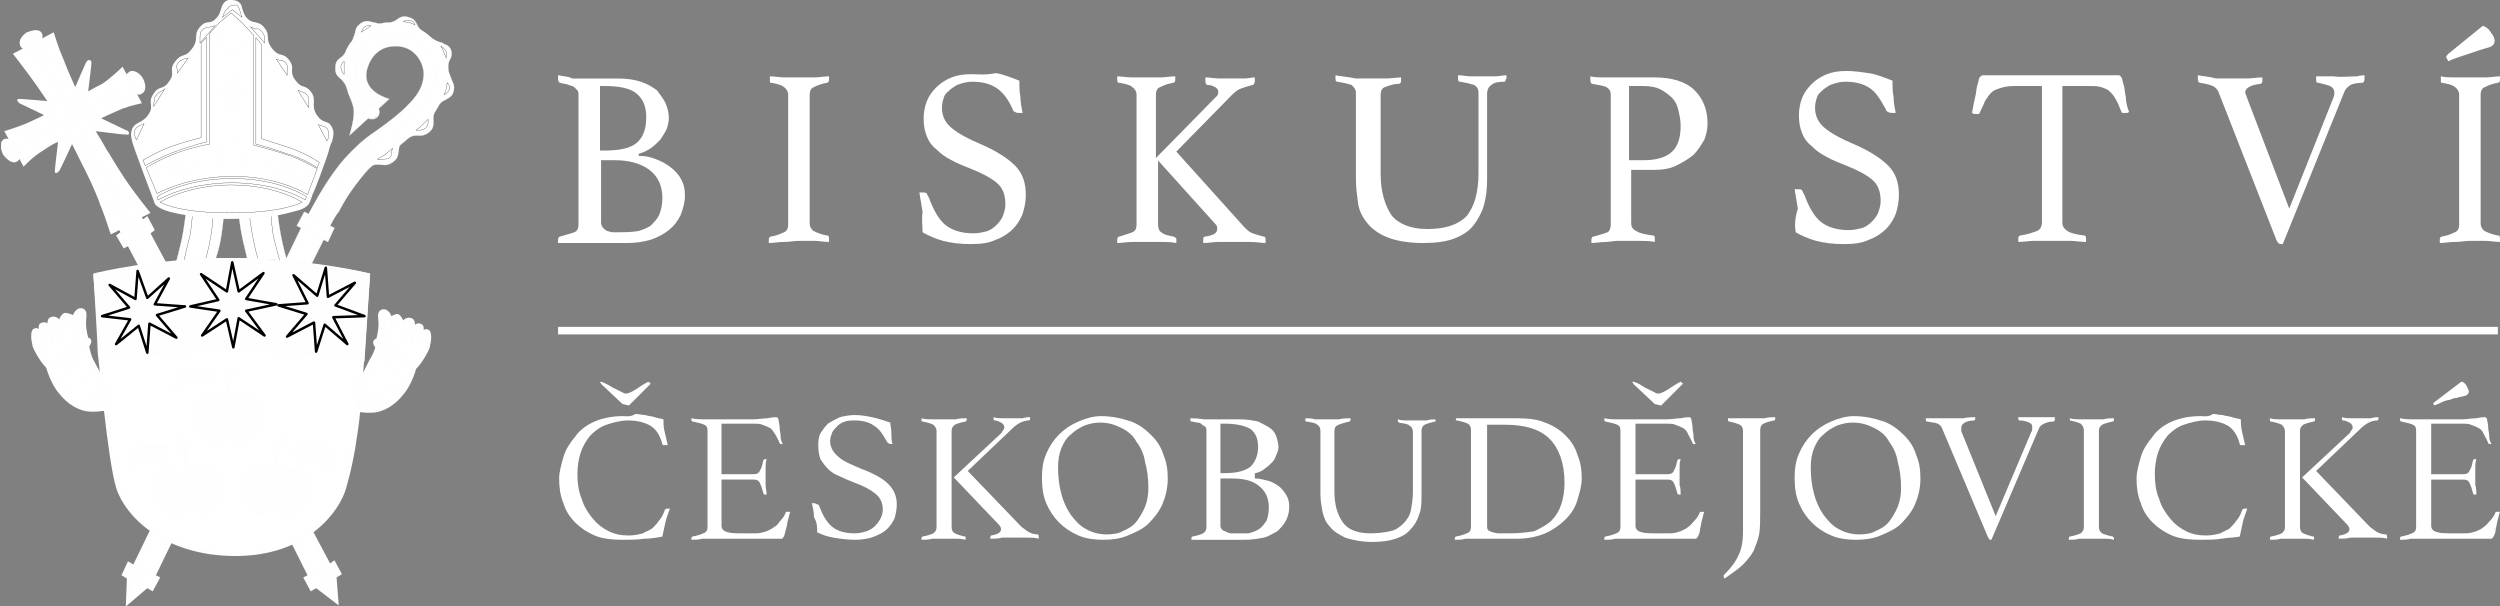 <svg id="Vrstva_1" fill="#fff" xmlns="http://www.w3.org/2000/svg" xmlns:xlink="http://www.w3.org/1999/xlink" viewBox="0 0 232.5 56.4"><rect x="0" y="0" width="232.5" height="56.4" fill="#808080" stroke="none"/><style>.st0{clip-path:url(#SVGID_2_);fill:#fff}.st1{clip-path:url(#SVGID_4_);fill:#fefeff}.st2{fill:none;stroke:#fefeff;stroke-width:2.3e-2;stroke-miterlimit:10}.st2,.st3,.st4{clip-path:url(#SVGID_4_)}.st4{fill:none;stroke:#000;stroke-width:2.3e-2;stroke-miterlimit:10}.st5,.st6{clip-path:url(#SVGID_6_)}.st6{fill:#fefeff}.st10,.st7,.st8,.st9{clip-path:url(#SVGID_8_)}.st8{stroke:#000;stroke-width:2.3e-2;stroke-miterlimit:10;fill:none}.st9{fill:#fefeff}.st10{fill:none;stroke:#fefeff;stroke-width:.186;stroke-miterlimit:10}.st11,.st12{clip-path:url(#SVGID_10_);fill:#fefeff}.st12{fill:none;stroke:#fefeff;stroke-width:2.3e-2;stroke-miterlimit:10}.st13,.st14,.st15{clip-path:url(#SVGID_12_)}.st14{stroke:#000;stroke-width:2.3e-2;stroke-miterlimit:10;fill:none}.st15{fill:#fefeff}.st16,.st17{clip-path:url(#SVGID_14_)}.st17,.st18{fill:#fefeff}.st18,.st19,.st20,.st21{clip-path:url(#SVGID_16_)}.st20,.st21{fill:none;stroke:#fefeff;stroke-width:.419;stroke-miterlimit:10}.st21{stroke:#000;stroke-width:.233;stroke-linejoin:round}</style><defs><path id="SVGID_1_" d="M51.9 2.4h180.6v51.5H51.9z"/></defs><clipPath id="SVGID_2_"><use xlink:href="#SVGID_1_" overflow="visible"/></clipPath><path class="st0" d="M57.9 38.7c-1 0-1.9.2-2.6.5-.7.3-1.4.8-1.8 1.4-.5.6-.9 1.2-1.1 1.9-.2.7-.4 1.4-.4 2 0 .8.1 1.6.4 2.3.2.7.6 1.3 1.1 1.8.5.5 1.1.9 1.8 1.2.7.3 1.6.4 2.6.4.7 0 1.4 0 2-.1.6 0 1.2-.1 1.7-.2.1-.5.2-.9.3-1.4.1-.4.3-.9.4-1.2h-.2c-.2 0-.3.1-.3.2-.1.3-.3.7-.5.9-.2.3-.4.5-.6.7-.2.2-.6.3-.9.5-.4.1-.8.2-1.3.2-.7 0-1.3-.1-1.9-.4-.6-.3-1.1-.7-1.5-1.2-.4-.5-.8-1.1-1-1.8-.3-.7-.4-1.5-.4-2.3 0-.7.1-1.4.3-2 .2-.6.5-1.1.9-1.6.4-.4.9-.8 1.5-1 .6-.2 1.3-.4 2-.4.9 0 1.6.2 2.1.5s.9.9 1.1 1.7c0 .1.1.1.1.1h.4c-.1-.4-.2-.9-.3-1.3-.1-.4-.1-.8-.1-1.1-.3-.1-.6-.1-.8-.2-.3-.1-.6-.1-.9-.2-.3 0-.6-.1-.9-.1-.5.3-.8.2-1.2.2m-2-3l1.7 1.6c.2.2.3.3.4.3.1 0 .3.1.5.1l1.9-1.9.1-.1c0-.1-.1-.1-.2-.2-.4.2-.7.4-1 .6-.3.2-.6.4-1 .5h-.2l-1.2-.6c-.3-.2-.7-.4-1-.5-.1 0-.1.1-.1.1.1 0 .1 0 .1.1m10.6 14.4h6.2c.1 0 .1-.1.2-.2.1-.2.1-.4.2-.7.1-.3.1-.6.2-.9.1-.3.1-.5.2-.7h-.4c-.1.3-.3.6-.5.8-.2.2-.3.5-.6.6-.2.2-.5.3-.7.4-.3.1-.6.2-1 .2h-1c-.8 0-1.3 0-1.6-.1-.5-.1-.6-.4-.6-.6v-4.3h3c.3 0 .5.1.6.4.1.2.2.5.3.9 0 0 0 .1.2.1h.1c0-.3-.1-.6-.1-.9v-1.6c0-.3 0-.5.1-.8h-.1c-.2 0-.2.1-.2.1-.1.3-.1.6-.3.9-.1.3-.3.4-.6.4h-3v-4.7H70c.4 0 .7 0 .9.1.3.1.5.2.7.3.2.1.3.3.5.6.1.2.3.5.4.8 0 0 0 .1.2.1h.1c-.1-.2-.2-.4-.2-.7 0-.3-.1-.6-.1-.9 0-.3-.1-.5-.1-.7-.1-.2-.1-.2-.2-.2s-.4 0-.8.1c-.4 0-.9.1-1.4.1h-4.5c-.3 0-.7 0-1.2-.1v.1c0 .2.1.2.1.2.5.1.9.2 1.1.3.2.1.3.2.3.6V49c0 .3-.1.5-.4.6-.2.1-.5.2-1 .3 0 0-.1 0-.1.2v.1c.3 0 .7 0 1-.1h1.2m9.5-.6c.4.2.9.4 1.5.5.6.1 1.3.2 2 .2s1.3-.1 1.8-.3c.5-.2.9-.4 1.2-.7.3-.3.5-.6.7-1 .1-.4.2-.8.2-1.3 0-.8-.3-1.4-.8-1.9s-1.4-1-2.5-1.4c-.9-.4-1.7-.7-2.1-1.1-.5-.4-.8-.9-.8-1.5 0-.3.1-.5.2-.8.1-.2.3-.4.5-.6.2-.2.4-.3.7-.4.3-.1.6-.1.9-.1.8 0 1.4.2 1.8.5.5.3.8.8 1.2 1.5l.1.1s.1.1.3.1h.1c-.1-.3-.1-.7-.1-1 0-.4-.1-.7-.1-1-.6-.2-1.2-.4-1.7-.5-.5-.1-1-.2-1.6-.2-.5 0-1 .1-1.4.2-.4.2-.8.4-1.1.6-.3.3-.5.6-.7.9-.2.4-.2.8-.2 1.2 0 .5.1.9.2 1.2.2.3.4.6.7.9.3.3.6.5 1.1.7.4.2.9.4 1.4.6.8.3 1.4.6 1.9 1s.7.9.7 1.5c0 .3-.1.6-.2.8-.1.2-.3.5-.5.7-.2.2-.5.4-.8.5-.3.1-.7.2-1.1.2-.9 0-1.6-.2-2.1-.6-.5-.4-.9-1.1-1.2-1.9 0-.1-.1-.2-.2-.2s-.1-.1-.3-.1h-.2c.1.4.2.8.2 1.3.3.5.3.9.3 1.4m12.7-5.1l4.2 4.4c.1.1.2.3.2.4 0 .3-.3.5-.9.6 0 0-.1 0-.1.2v.1c.4 0 .7 0 1.1-.1h2.3c.4 0 .8 0 1.1.1v-.2c0-.2-.1-.2-.1-.2-.3 0-.6-.1-.8-.2-.2-.1-.4-.3-.7-.5l-5-5.2 4.2-4c.2-.2.5-.4.7-.5.2-.1.5-.2.8-.2 0 0 .1 0 .1-.2v-.1c-.2 0-.4 0-.7.1h-1.8c-.3 0-.6 0-.9-.1v.1c0 .1 0 .2.1.2.2 0 .4.1.6.2.2.1.3.3.3.4 0 .1 0 .2-.1.3-.1.1-.1.2-.2.3l-4.4 4.1zm-.9 5.7h1c.3 0 .6 0 1 .1v-.3h-.1c-.4-.1-.7-.2-.9-.3-.2-.1-.3-.3-.3-.6v-8.9c0-.4.2-.5.3-.6.2-.1.5-.2 1-.3 0 0 .1 0 .1-.2v-.1c-.3 0-.7 0-1 .1h-2.2c-.4 0-.7 0-1-.1v.1c0 .2 0 .2.1.2.5.1.8.2 1 .3.1.1.3.3.3.6V49c0 .4-.2.5-.3.6-.2.1-.5.2-1 .3 0 0-.1 0-.1.2v.1c.3 0 .7 0 1-.1h1.1m14.6-11.4c-.7 0-1.4.2-2.1.5-.7.3-1.3.7-1.8 1.2s-.9 1.1-1.2 1.8c-.3.7-.4 1.4-.4 2.2 0 .9.1 1.7.4 2.4s.7 1.3 1.2 1.8 1.1.9 1.8 1.2c.7.3 1.5.4 2.3.4.8 0 1.6-.1 2.3-.4.7-.3 1.4-.6 1.9-1.1.5-.5 1-1.1 1.3-1.8.3-.7.5-1.5.5-2.4 0-.8-.1-1.5-.4-2.2-.2-.7-.6-1.3-1.1-1.8-.5-.5-1.1-1-1.9-1.3-.9-.3-1.8-.5-2.8-.5m.5 11c-.7 0-1.4-.2-1.9-.5-.6-.3-1-.8-1.4-1.3-.4-.6-.7-1.2-.9-2-.2-.7-.3-1.6-.3-2.4 0-.7.1-1.3.3-1.8.2-.5.5-1 .9-1.3.4-.4.8-.6 1.2-.8.5-.2 1-.3 1.5-.3.8 0 1.4.2 2 .5.6.3 1.1.7 1.4 1.3.4.5.7 1.2.8 1.9.2.7.3 1.5.3 2.4 0 .6-.1 1.2-.3 1.7-.2.5-.5 1-.8 1.4-.3.4-.8.7-1.3.9-.3.2-.9.3-1.5.3m7.8-10.8v.1c0 .2.1.2.1.2.2 0 .4.1.6.1.2 0 .3.1.4.2.1.1.2.1.3.2.1.1.1.2.1.4V49c0 .4-.2.5-.3.6-.2.1-.5.2-1 .3 0 0-.1 0-.1.2v.1h5c.6 0 1.2-.1 1.7-.2s.9-.4 1.3-.6c.3-.3.6-.6.8-1 .2-.4.3-.8.3-1.3 0-.4-.1-.8-.3-1.1-.2-.3-.4-.6-.7-.8-.3-.2-.6-.4-1-.5-.4-.1-.8-.2-1.1-.2h-.1V44h.1c.3-.1.6-.2.8-.4.3-.2.5-.4.7-.6.2-.2.3-.4.4-.7.1-.2.2-.5.2-.7 0-.3-.1-.7-.2-1-.1-.3-.3-.6-.6-.8-.3-.2-.7-.4-1.1-.6-.5-.1-1-.2-1.7-.2H112c-.7-.1-1-.1-1.3-.1m4.2 10.7h-.4c-.2 0-.3-.1-.4-.1-.1-.1-.3-.1-.4-.2-.1-.1-.2-.2-.2-.4v-4.4h1.1c1.1 0 1.9.2 2.5.7.6.5.9 1.1.9 2 0 .5-.1.9-.2 1.2-.2.3-.4.6-.7.8-.3.2-.6.3-1 .4h-1.2m-1-5.6h-.4v-4.6h.4c1.1 0 1.9.2 2.4.5.5.4.7.9.7 1.7 0 .8-.3 1.4-.7 1.8-.5.4-1.3.6-2.4.6m7.5-5.1v.1c0 .2 0 .2.1.2.5.1.8.1 1 .3.2.1.3.3.3.6V46c0 .5.1 1.1.2 1.6s.3 1 .7 1.4c.3.4.8.7 1.4 1 .6.2 1.5.4 2.5.4.9 0 1.6-.1 2.2-.3.6-.2 1.1-.5 1.4-.9.4-.4.6-.8.8-1.4.2-.5.2-1.1.2-1.8v-5.9c0-.3.1-.5.3-.6.2-.1.5-.2 1-.3V39c-.2 0-.5 0-.8.1h-1.8c-.3 0-.6 0-.9-.1v.1c0 .2.1.2.1.2.5.1.8.1 1 .3.2.1.3.3.3.6v5.5c0 .7-.1 1.3-.2 1.8s-.4.9-.7 1.2c-.3.3-.7.6-1.2.7-.5.1-1.1.2-1.8.2-1.2 0-2.1-.3-2.6-1s-.8-1.6-.8-2.9v-5.6c0-.3.1-.5.4-.6.2-.1.6-.2 1-.3 0 0 .1 0 .1-.2v-.1c-.3 0-.7 0-1.1.1h-2.2c-.3-.1-.6-.1-.9-.1m14 0v.2h.1c.5.1.8.2 1 .3.2.1.3.3.3.6v9c0 .3-.1.5-.4.6-.2.1-.5.2-1 .3 0 0-.1 0-.1.2v.1c.3 0 .7 0 1-.1h4.8c1 0 1.9-.2 2.6-.5.7-.3 1.4-.8 1.9-1.3s.9-1.1 1.1-1.8c.2-.7.4-1.3.4-2 0-.8-.1-1.5-.4-2.2-.2-.7-.6-1.3-1.1-1.8-.5-.5-1.1-.9-1.9-1.2-.7-.3-1.6-.4-2.6-.4h-5.7m5 10.7h-1c-.3 0-.5-.1-.6-.1-.2-.1-.3-.1-.4-.2-.1-.1-.1-.2-.1-.4v-9.4h1.7c1.8 0 3.2.4 4.1 1.3.9.9 1.4 2.3 1.4 4.1 0 .7-.1 1.4-.3 2-.2.6-.5 1.1-.9 1.5-.4.4-1 .7-1.6 1-.6.1-1.4.2-2.3.2m11.1.5h6.2c.1 0 .1-.1.2-.2.1-.2.2-.4.2-.7.1-.3.1-.6.2-.9.1-.3.1-.5.2-.7h-.4c-.1.3-.3.6-.5.8-.2.2-.4.5-.6.6-.2.2-.5.3-.7.4-.3.1-.6.2-1 .2h-1c-.8 0-1.3 0-1.6-.1-.5-.1-.6-.4-.6-.6v-4.3h3c.3 0 .5.1.6.4.1.2.2.5.3.9 0 0 0 .1.2.1h.1c0-.3 0-.6-.1-.9v-1.6c0-.3 0-.5.1-.8h-.1c-.2 0-.2.1-.2.1-.1.3-.1.6-.3.9-.1.3-.3.4-.6.4h-3v-4.7h2.8c.4 0 .7 0 .9.1.3.1.5.2.7.3.2.1.4.3.5.6.1.2.3.5.4.8 0 0 0 .1.2.1h.1c-.1-.2-.2-.4-.2-.7 0-.3-.1-.6-.1-.9 0-.3-.1-.5-.1-.7-.1-.2-.1-.2-.2-.2s-.4 0-.8.1c-.4 0-.9.1-1.4.1h-4.5c-.3 0-.7 0-1.2-.1v.1c0 .2.1.2.1.2.5.1.9.2 1.1.3.2.1.3.2.3.6V49c0 .3-.1.5-.4.6-.2.1-.5.2-1 .3 0 0-.1 0-.1.2v.1c.3 0 .7 0 1-.1h1.3m.4-14.4l1.7 1.6c.2.2.3.3.4.3.1 0 .3.1.5.1l1.9-1.9.1-.1c0-.1-.1-.1-.2-.2-.4.2-.7.4-1 .6-.3.2-.6.4-1 .5h-.2l-1.2-.6c-.3-.2-.6-.4-1-.5-.1 0-.1.1-.1.1.1 0 .1 0 .1.1m8.8 3.2v.1c0 .2.1.2.1.2.5.1.8.2 1 .3.2.1.3.3.3.6v9.3c0 .8-.1 1.6-.4 2.2-.3.7-.8 1.3-1.4 1.9v.1c0 .1 0 .1.1.2.7-.5 1.3-.9 1.7-1.3.4-.4.8-.9 1-1.3.2-.5.4-1 .5-1.5.1-.6.1-1.3.1-2.1V40c0-.3.1-.5.3-.6.2-.1.5-.2 1-.3 0 0 .1 0 .1-.2v-.1c-.3 0-.7 0-1 .1h-3.4m11.7-.2c-.7 0-1.4.2-2.1.5-.7.3-1.3.7-1.8 1.2s-.9 1.1-1.2 1.8c-.3.7-.4 1.4-.4 2.2 0 .9.1 1.7.4 2.4s.7 1.3 1.2 1.8 1.1.9 1.8 1.2c.7.3 1.5.4 2.3.4.8 0 1.6-.1 2.3-.4.7-.3 1.4-.6 1.9-1.1.5-.5 1-1.1 1.3-1.8.3-.7.5-1.5.5-2.4 0-.8-.1-1.5-.4-2.2-.2-.7-.6-1.3-1.1-1.8-.5-.5-1.1-1-1.9-1.3-.9-.3-1.8-.5-2.8-.5m.5 11c-.7 0-1.4-.2-1.9-.5-.6-.3-1-.8-1.4-1.3-.4-.6-.7-1.2-.9-2-.2-.7-.3-1.6-.3-2.4 0-.7.1-1.3.3-1.8.2-.5.5-1 .9-1.3.4-.4.8-.6 1.2-.8.5-.2 1-.3 1.5-.3.8 0 1.4.2 2 .5.6.3 1.1.7 1.4 1.3.4.5.7 1.2.8 1.9.2.7.3 1.5.3 2.4 0 .6-.1 1.2-.3 1.7-.2.5-.5 1-.8 1.4-.3.4-.8.7-1.3.9-.3.2-.9.3-1.5.3m6.2-10.8v.1c0 .2.1.2.1.2.5.1.8.1 1 .2.2.1.3.2.4.4l4.3 10.2c.1.1.1.2.2.2h.1l4.4-10.3c.1-.3.3-.4.5-.5.2-.1.5-.2.9-.2 0 0 .1 0 .1-.2v-.2h-3.4v.1c0 .2.1.2.1.2.4 0 .7.1.9.2.3.1.3.3.3.5 0 .1 0 .3-.1.4l-3.3 7.8-3.2-7.9v-.3c0-.6.9-.7 1.2-.7 0 0 .1 0 .1-.2v-.1c-.3 0-.7 0-1.1.1h-3.5m15.4 11.2h1.1c.3 0 .7 0 1 .1v-.1c0-.1 0-.1-.1-.2-.5-.1-.8-.2-1-.3-.1-.1-.3-.2-.3-.6v-8.9c0-.4.2-.5.3-.6.2-.1.5-.2 1-.3 0 0 .1 0 .1-.2v-.1c-.3 0-.7 0-1 .1h-2.1c-.4 0-.7 0-1-.1v.2c.5.1.8.2 1 .3.1.1.3.3.3.6v9c0 .4-.2.5-.3.6-.2.1-.5.2-1 .3 0 0-.1 0-.1.2v.1c.3 0 .6 0 1-.1h1.1m10.1-11.4c-1 0-1.9.2-2.6.5-.7.3-1.4.8-1.8 1.4-.5.6-.9 1.2-1.1 1.9-.2.7-.4 1.4-.4 2 0 .8.1 1.6.4 2.3.2.7.6 1.3 1.1 1.8.5.5 1.1.9 1.8 1.2.7.3 1.6.4 2.6.4.7 0 1.4 0 2-.1.6-.1 1.2-.1 1.7-.2.1-.5.2-.9.3-1.4.1-.4.3-.9.4-1.2h-.2c-.2 0-.3.1-.3.2-.1.3-.3.7-.5.9-.2.3-.4.5-.6.7-.2.2-.6.3-.9.5-.4.1-.8.2-1.3.2-.7 0-1.3-.1-1.9-.4-.6-.3-1.1-.7-1.5-1.2-.4-.5-.8-1.1-1-1.8-.3-.7-.4-1.5-.4-2.3 0-.7.1-1.4.3-2 .2-.6.5-1.1.9-1.6.4-.4.9-.8 1.5-1 .6-.2 1.3-.4 2-.4.9 0 1.6.2 2.1.5s.9.9 1.1 1.7c0 .1.1.1.1.1h.4c-.1-.4-.2-.9-.3-1.3-.1-.4-.1-.8-.1-1.1-.3-.1-.6-.1-.8-.2-.3-.1-.6-.1-.9-.2-.3 0-.6-.1-.9-.1-.4.3-.8.2-1.2.2m9.5 5.7l4.2 4.4c.1.1.2.3.2.4 0 .3-.3.5-.9.6 0 0-.1 0-.1.2v.1c.4 0 .7 0 1.1-.1h2.3c.4 0 .8 0 1.1.1v-.2c0-.2-.1-.2-.1-.2-.3 0-.6-.1-.8-.2-.2-.1-.4-.3-.7-.5l-5-5.2 4.2-4c.2-.2.5-.4.7-.5.2-.1.5-.2.8-.2 0 0 .1 0 .1-.2v-.1c-.2 0-.4 0-.7.1h-1.8c-.3 0-.6 0-.9-.1v.1c0 .1 0 .2.1.2.2 0 .4.1.6.2.2.1.3.3.3.4 0 .1 0 .2-.1.3-.1.1-.1.2-.2.3l-4.4 4.1zm-.9 5.7h1c.3 0 .6 0 1 .1v-.3h-.1c-.4-.1-.7-.2-.9-.3-.2-.1-.3-.3-.3-.6v-8.9c0-.4.2-.5.3-.6.2-.1.5-.2 1-.3 0 0 .1 0 .1-.2v-.1c-.3 0-.7 0-1 .1h-2.2c-.4 0-.7 0-1-.1v.1c0 .2 0 .2.1.2.5.1.8.2 1 .3.1.1.3.3.3.6V49c0 .4-.2.5-.3.6-.2.1-.5.2-1 .3 0 0-.1 0-.1.2v.1c.3 0 .7 0 1-.1h1.1m12.3 0h6.2c.1 0 .1-.1.2-.2.1-.2.2-.4.2-.7.1-.3.1-.6.2-.9.1-.3.1-.5.2-.7h-.4c-.1.3-.3.6-.5.8-.2.2-.4.5-.6.6-.2.2-.5.3-.7.4-.3.1-.6.2-1 .2h-1c-.8 0-1.3 0-1.6-.1-.5-.1-.6-.4-.6-.6v-4.3h3c.3 0 .5.1.6.4.1.2.2.5.3.9 0 0 0 .1.2.1h.1c0-.3 0-.6-.1-.9v-1.6c0-.3 0-.5.1-.8h-.1c-.2 0-.2.1-.2.1-.1.3-.1.6-.3.9-.1.3-.3.4-.6.4h-3v-4.7h2.8c.4 0 .7 0 .9.1.3.1.5.2.7.3.2.1.4.3.5.6.1.2.3.5.4.8 0 0 0 .1.2.1h.1c-.1-.2-.2-.4-.2-.7 0-.3-.1-.6-.1-.9 0-.3-.1-.5-.1-.7-.1-.2-.1-.2-.2-.2s-.4 0-.8.1c-.4 0-.9.1-1.4.1h-4.5c-.3 0-.7 0-1.2-.1v.1c0 .2.1.2.1.2.5.1.9.2 1.1.3.2.1.3.2.3.6V49c0 .3-.1.5-.4.6-.2.1-.5.2-1 .3 0 0-.1 0-.1.2v.1c.3 0 .7 0 1-.1h1.3m3.4-14.6l-2.5 1.9-.1.1c0 .1 0 .1.1.2.3-.1.5-.2.7-.3.2-.1.5-.2.7-.2.2-.1.5-.2.7-.2.2-.1.5-.1.8-.2.2-.1.3-.2.3-.4 0-.1-.1-.3-.2-.5s-.3-.4-.5-.4M51.9 7c0 .1 0 .1 0 0v.3c0 .4.2.4.2.4.3.1.6.1.8.2.2.1.4.1.5.2l.3.3c.1.1.1.3.1.4v12.1c0 .3-.1.6-.4.7-.2.1-.7.2-1.3.4-.1 0-.2.1-.2.3v.3h6.4c.8 0 1.5-.1 2.2-.3.6-.2 1.2-.5 1.7-.9s.8-.8 1.1-1.4c.2-.5.4-1.2.4-1.8 0-.6-.1-1.1-.4-1.6-.2-.4-.6-.8-1-1.1-.4-.3-.8-.5-1.3-.7-.5-.2-1-.3-1.5-.3h-.1v-.2c.4-.1.8-.3 1.1-.5.3-.2.6-.5.9-.8.2-.3.4-.6.6-1 .1-.3.2-.7.2-1 0-.5-.1-.9-.3-1.4-.2-.4-.5-.8-.8-1.2-.4-.3-.9-.6-1.5-.8-.6-.2-1.3-.3-2.2-.3h-4.2c-.3-.2-.8-.2-1.3-.3m5.6 14.6H57c-.2 0-.4-.1-.5-.1-.2-.1-.3-.2-.4-.3-.1-.1-.2-.3-.2-.5v-5.8h1.3c1.3 0 2.4.3 3.2.9.8.6 1.2 1.5 1.2 2.6 0 .6-.1 1.1-.3 1.6-.2.4-.5.7-.8 1-.3.2-.8.4-1.2.5-.7.1-1.2.1-1.8.1M56.2 14h-.4V8h.4c1.4 0 2.4.2 3 .7.6.5.9 1.2.9 2.2 0 1.1-.3 1.9-.9 2.4-.6.5-1.6.7-3 .7m18.1 8.4h1.4c.5 0 .9.1 1.4.1v-.3c0-.3-.1-.3-.2-.3-.6-.1-1-.3-1.2-.4-.2-.1-.4-.4-.4-.7v-12c0-.3.1-.6.4-.7.2-.1.6-.3 1.2-.4 0 0 .2 0 .2-.3v-.3c-.4 0-.9.1-1.4.1H73c-.5 0-1-.1-1.4-.1v.5c0 .1.1.1.1.1.6.1 1 .2 1.2.4.2.1.4.4.4.7v12.1c0 .3-.1.6-.4.7-.2.1-.6.3-1.2.4-.1 0-.2.1-.2.3v.3c.4 0 .9-.1 1.4-.1.5 0 1-.1 1.4-.1m11.5-.8c.5.3 1.2.6 1.9.8.8.2 1.6.3 2.6.3.9 0 1.7-.1 2.3-.4.6-.2 1.2-.6 1.6-1 .4-.4.7-.9.9-1.4.2-.6.3-1.2.3-1.8 0-1.1-.3-2-1-2.7-.7-.7-1.8-1.4-3.2-2-1.2-.5-2.1-1-2.7-1.5-.6-.5-.9-1.1-.9-1.9 0-.4.1-.7.2-1 .1-.3.4-.5.6-.7.3-.2.5-.4.9-.5.3-.1.7-.2 1.1-.2 1 0 1.7.2 2.3.6.6.4 1.1 1.1 1.5 2 0 .1.1.2.2.2.1.1.2.1.4.1h.3c-.1-.5-.2-1-.2-1.5-.1-.5-.1-1-.1-1.5-.8-.3-1.5-.6-2.2-.7-.9.2-1.6.1-2.3.1-.7 0-1.3.1-1.8.3-.5.2-1 .5-1.4.9-.4.4-.7.8-.9 1.3-.2.5-.3 1.1-.3 1.6 0 .7.1 1.2.3 1.7.2.5.5.9.9 1.2.4.4.8.7 1.4 1 .5.3 1.1.5 1.8.8 1 .4 1.8.8 2.4 1.3.6.5.8 1.2.8 2 0 .4-.1.7-.2 1-.1.3-.3.6-.6.9-.3.3-.6.5-.9.6-.4.1-.8.2-1.3.2-1.1 0-2-.3-2.6-.8-.6-.5-1.1-1.4-1.5-2.5-.1-.2-.2-.3-.2-.4-.1-.1-.2-.1-.4-.1h-.3l.3 1.8c-.1.7 0 1.3 0 1.9m21.7-6.9l5.5 6.1c.2.2.2.3.2.5 0 .4-.4.6-1.1.7-.1 0-.2 0-.2.3v.3c.5 0 1-.1 1.4-.1h2.9c.6 0 1.1.1 1.5.1v-.3c0-.3-.1-.3-.2-.3-.4-.1-.7-.2-1-.3-.3-.1-.5-.3-.8-.6l-6.3-7 5.2-5.3c.3-.3.6-.5.9-.6.3-.1.6-.2 1-.3.1 0 .2-.2.2-.4v-.3c-.3 0-.6.1-1 .1h-2.3c-.4 0-.9-.1-1.3-.1v.3c0 .3.1.4.2.4.3 0 .5.1.7.2.2.1.3.3.3.4 0 .1 0 .3-.1.4l-.3.3-5.4 5.5V8.8c0-.3.1-.6.4-.7.2-.1.6-.3 1.2-.4 0 0 .2 0 .2-.3v-.3c-.5 0-.9.1-1.4.1h-2.6c-.5 0-1-.1-1.4-.1v.3c0 .3.1.3.2.3.6.1 1 .2 1.2.4.2.1.4.4.4.7v12.1c0 .3-.1.6-.4.7-.2.1-.6.2-1.2.4-.1 0-.2.1-.2.3v.3c.4 0 .9-.1 1.4-.1h2.7c.4 0 .9 0 1.4.1v-.3c0-.1 0-.2-.1-.2 0 0-.1-.1-.2-.1-.5-.1-.9-.2-1.1-.4-.2-.1-.3-.4-.3-.7v-6.2zM124.2 7v.3c0 .3.1.3.2.3.6.1 1 .2 1.3.3.2.2.4.4.4.7v8.1c0 .7.1 1.5.2 2.2.1.7.4 1.3.9 1.9.4.5 1.1 1 1.9 1.3.8.3 1.9.5 3.2.5 1.1 0 2.1-.1 2.9-.4.8-.3 1.4-.7 1.8-1.2s.8-1.2 1-1.9c.2-.7.3-1.5.3-2.4v-8c0-.3.1-.6.4-.8.2-.2.6-.3 1.2-.3.1 0 .1-.1.1-.1 0-.1.1-.2.1-.2V7c-.3 0-.7.1-1.1.1h-2.2c-.4 0-.8-.1-1.2-.1v.3c0 .3.1.3.2.3.6.1 1 .2 1.3.3.3.2.4.4.4.7v7.5c0 .9-.1 1.7-.3 2.4-.2.7-.5 1.2-.8 1.6-.4.4-.9.7-1.5.9-.6.2-1.3.3-2.2.3-1.5 0-2.7-.5-3.3-1.3-.6-.9-1-2.2-1-3.8V8.8c0-.3.1-.6.4-.7.3-.1.7-.3 1.3-.3 0 0 .2 0 .2-.3v-.3c-.4 0-.9.1-1.4.1h-2.8c-1-.2-1.5-.2-1.9-.3m26.3 15.4h1.9c.6 0 1 0 1.5.1v-.3c0-.3-.1-.3-.2-.3-.7-.1-1.2-.2-1.5-.4-.4-.2-.5-.4-.5-.8v-4.9h2.1c.8 0 1.5-.1 2.1-.4.6-.3 1.1-.6 1.6-1 .4-.4.7-.9 1-1.4.2-.5.3-1 .3-1.5 0-1.3-.4-2.3-1.2-3.1-.8-.8-2.1-1.2-3.7-1.2h-4.7c-.5 0-.9 0-1.3-.1v.3c0 .3.1.4.2.4.6.1 1.1.2 1.3.3.3.2.4.4.4.7v12.1c0 .3-.1.6-.3.7-.2.1-.6.2-1.3.4-.1 0-.2.1-.2.3v.3c.4 0 .9-.1 1.4-.1.2 0 .7-.1 1.1-.1m2.3-7.5h-1.3V8h1.3c.7 0 1.2.1 1.6.3.4.2.8.5 1.1.8.3.3.5.7.6 1.2.1.4.2.9.2 1.4 0 1.2-.3 2-.9 2.5-.6.5-1.5.7-2.6.7m14.2 6.7c.5.3 1.2.6 1.9.8.8.2 1.6.3 2.6.3.9 0 1.7-.1 2.3-.4.6-.2 1.2-.6 1.6-1 .4-.4.7-.9.9-1.4.2-.6.3-1.2.3-1.8 0-1.1-.3-2-1-2.7-.7-.7-1.8-1.4-3.2-2-1.2-.5-2.1-1-2.7-1.5-.6-.5-.9-1.1-.9-1.9 0-.4.1-.7.2-1 .1-.3.4-.5.6-.7.3-.2.5-.4.9-.5.3-.1.7-.2 1.1-.2 1 0 1.7.2 2.3.6.6.4 1 1.1 1.5 2 0 .1.1.2.2.2.1.1.2.1.4.1h.3c-.1-.5-.2-1-.2-1.5-.1-.5-.1-1-.1-1.5-.8-.3-1.5-.6-2.2-.7-.7-.1-1.4-.2-2.1-.2-.7 0-1.3.1-1.8.3-.5.2-1 .5-1.4.9-.4.4-.7.8-.9 1.3-.2.5-.3 1.1-.3 1.6 0 .7.1 1.2.3 1.7.2.5.5.9.9 1.2.4.4.8.7 1.4 1 .5.3 1.1.5 1.8.8 1 .4 1.8.8 2.4 1.3.6.5.8 1.2.8 2 0 .4-.1.7-.2 1-.1.3-.3.6-.6.9-.3.3-.6.5-.9.6-.4.1-.8.2-1.3.2-1.1 0-2-.3-2.6-.8-.6-.5-1.1-1.4-1.5-2.5-.1-.2-.2-.3-.2-.4-.1-.1-.2-.1-.4-.1h-.3l.3 1.8c-.3 1-.3 1.6-.2 2.2M187.5 8h2.4v12.7c0 .4-.2.7-.5.8-.3.1-.8.3-1.5.4-.1 0-.2.1-.2.3v.3c.5 0 1-.1 1.5-.1h3.3c.5 0 1 .1 1.5.1v-.3c0-.3-.1-.3-.2-.3-.7-.1-1.2-.2-1.5-.4-.3-.2-.5-.4-.5-.8V8h2.4c.5 0 .9 0 1.2.1.3.1.6.2.8.4.2.2.4.4.6.8.2.3.3.7.5 1.1 0 .1.1.1.1.1h.4c.1 0 .1 0 .2-.1-.2-.5-.3-1-.3-1.4-.1-.4-.1-.8-.2-1.1-.1-.3-.1-.5-.2-.7-.1-.1-.1-.2-.3-.2h-12.6c-.1 0-.2.1-.3.2-.1.2-.1.4-.2.7-.1.3-.1.7-.2 1.1-.1.4-.2.9-.3 1.5.1.1.2.1.4.1h.2c.1 0 .1-.1.1-.1.2-.4.4-.8.5-1.1.2-.3.4-.6.6-.8.2-.2.5-.3.8-.4.6-.2 1-.2 1.5-.2m16.9-1v.3c0 .3.1.4.2.4.6.1 1 .2 1.2.3.2.1.4.3.5.5l5.4 13.8c.1.2.2.4.4.4h.2L218 8.6c.1-.3.3-.5.6-.7.2-.1.6-.2 1.1-.2 0 0 .2 0 .2-.4V7c-.1 0-.3 0-.7.1-.6 0-1.4.1-2.2 0h-1.6v.3c0 .3.1.3.2.3.5.1.8.2 1.1.3.2.1.4.3.4.6 0 .1 0 .3-.1.5l-4.1 10.3-4-10.5c0-.1-.1-.2-.1-.3 0-.4.5-.7 1.4-.8.1 0 .2-.1.2-.3v-.3c-.5 0-1 .1-1.5.1h-2.8c-.7-.2-1.2-.2-1.7-.3m25.3 15.4h1.4c.5 0 .9.1 1.4.1v-.3c0-.3-.1-.3-.2-.3-.6-.1-1-.3-1.2-.4-.2-.1-.4-.4-.4-.7v-12c0-.3.1-.6.4-.7.2-.1.6-.3 1.2-.4 0 0 .2 0 .2-.3v-.3c-.4 0-.9.1-1.4.1h-2.7c-.5 0-1 0-1.4-.1v.5c0 .1.1.1.1.1.6.1 1 .2 1.2.4.2.1.4.4.4.7v12.1c0 .3-.1.6-.4.7-.2.1-.6.3-1.2.4-.1 0-.2.1-.2.3v.3c.4 0 .9-.1 1.4-.1.5 0 1-.1 1.4-.1m1.2-20L227.7 5c-.1.1-.2.2-.2.3 0 .1.1.2.2.4.4-.2.7-.3 1-.4l.9-.3.9-.3c.3-.1.6-.2 1-.3.3-.1.5-.3.5-.6 0-.2-.1-.5-.3-.7-.2-.4-.5-.6-.8-.7m-179 28h180.4v.7H51.9z"/><defs><path id="SVGID_3_" d="M0 0h42.3v56.4H0z"/></defs><clipPath id="SVGID_4_"><use xlink:href="#SVGID_3_" overflow="visible"/></clipPath><path class="st1" d="M17.3 19.7s-.2 1.7-.4 2.6c-.2.9-.5 2-.5 2l3.6-.1s.4-1 .6-2.4c.2-1.4.2-1.8.2-1.8l-3.5-.3z"/><path class="st2" d="M17.3 19.7s-.2 1.7-.4 2.6c-.2.9-.5 2-.5 2l3.6-.1s.4-1 .6-2.4c.2-1.4.2-1.8.2-1.8l-3.5-.3z"/><path class="st1" d="M22.2 20s.2 1.6.4 2.4c.2.8.4 1.7.4 1.7l3.7.2s-.4-1.4-.6-2.5c-.2-1.1-.3-2.1-.3-2.1l-3.6.3z"/><path class="st2" d="M22.2 20s.2 1.6.4 2.4c.2.8.4 1.7.4 1.7l3.7.2s-.4-1.4-.6-2.5c-.2-1.1-.3-2.1-.3-2.1l-3.6.3z"/><path class="st3" d="M17.7 19.9s-.1 1.2-.3 2.2c-.3 1.4-.5 2.1-.5 2.1h.1s.3-.8.6-2.4c.2-1.7.2-1.9.1-1.9z"/><path class="st3" d="M17.9 19.9s-.1 1.6-.3 2.3c-.2.7-.5 2.1-.5 2.1l2-.1s.3-1 .5-2.2c.2-1.1.2-1.9.2-1.9l-1.9-.2z"/><path class="st4" d="M17.9 19.9s-.1 1.6-.3 2.3c-.2.7-.5 2.1-.5 2.1l2-.1s.3-1 .5-2.2c.2-1.1.2-1.9.2-1.9l-1.9-.2z"/><path class="st3" d="M20.1 20.1s-.1 1-.3 2.2c-.2 1.1-.4 1.8-.4 1.8h.3s.2-.8.5-2.1.3-1.9.3-1.9h-.4zm5.4-.2s.1 1.2.2 2.1c.3 1.5.6 2.2.6 2.2h-.1s-.3-.8-.6-2.4c-.3-1.6-.2-1.9-.1-1.9zm-.3 0s.1 1.7.3 2.4c.2.8.5 1.9.5 1.9l-2-.1s-.3-1-.5-2.1-.3-1.9-.3-1.9l2-.2z"/><path class="st4" d="M25.2 19.9s.1 1.7.3 2.4c.2.8.5 1.9.5 1.9l-2-.1s-.3-1-.5-2.1-.3-1.9-.3-1.9l2-.2z"/><defs><path id="SVGID_5_" d="M.1 0h42.2v56.4H.1z"/></defs><clipPath id="SVGID_6_"><use xlink:href="#SVGID_5_" overflow="visible"/></clipPath><path class="st5" d="M23 20.1s.1 1 .3 2.2c.2 1.1.4 1.8.4 1.8h-.3s-.2-.8-.5-2.1-.3-1.9-.3-1.9h.4z"/><path class="st6" d="M21.5 0c.9 0 1 .6 1 .7.1.3.2.8.6 1.1.4.4 1 .1 1.5.8.6.7 0 1 .7 1.9.7.9 1 .3 1.6 1.1.6.8-.1 1 .6 1.9.6.8.8.3 1.4 1 .6.8 0 1.2.5 2.1.7 1.1 1.1.4 1.5 1.3.2.4.1.7 0 1.2-.2.4-.3.8-.4 1.2-.2.6-1.2 3.4-1.4 3.7-.1.3-.3.9-.4 1-.1.1-.3.4-1.1.6-.8.2-2 .6-4.1.7-2.2.1-3.9.1-5.7-.2-1.8-.3-2.5-.5-3-.8-.5-.3-.4-.4-.6-.9-.2-.5-1.5-4-1.6-4.3-.1-.3-.5-1.3-.4-1.8.1-.5.3-.7.7-.9s.7-.4 1-.9c.4-.7-.2-1 .4-1.8.5-.8.9-.3 1.4-1.1.7-.9-.1-1 .6-1.9.6-.8.9-.3 1.5-1.1.8-1 .1-1.3.8-2.1.6-.7.9-.2 1.4-.7.6-.5.5-1.2.8-1.5.3-.4.7-.3.7-.3"/><defs><path id="SVGID_7_" d="M0 0h42.3v56.4H0z"/></defs><clipPath id="SVGID_8_"><use xlink:href="#SVGID_7_" overflow="visible"/></clipPath><path class="st7" d="M20.7 1.6l.9-.7.9.7s-.2-.7-.3-.9c-.1-.2-.2-.3-.5-.2-.3 0-.4.1-.5.3-.3.1-.5.8-.5.8"/><path class="st8" d="M20.7 1.6l.9-.7.9.7s-.2-.7-.3-.9c-.1-.2-.2-.3-.5-.2-.3 0-.4.1-.5.3-.3.1-.5.8-.5.8z"/><path class="st7" d="M23.3 2.5L24.6 4v-.5c0-.2-.1-.4-.3-.6-.2-.3-.4-.2-.6-.2-.3-.2-.4-.2-.4-.2"/><path class="st8" d="M23.3 2.5L24.6 4v-.5c0-.2-.1-.4-.3-.6-.2-.3-.4-.2-.6-.2-.3-.2-.4-.2-.4-.2z"/><path class="st7" d="M26.6 5.9c-.1-.2-.4-.3-.6-.3-.2-.1-.3-.1-.3-.1l1 1.5v-.3c0-.4.1-.6-.1-.8"/><path class="st8" d="M26.6 5.9c-.1-.2-.4-.3-.6-.3-.2-.1-.3-.1-.3-.1l1 1.5v-.3c0-.4.1-.6-.1-.8z"/><path class="st7" d="M28.6 8.9c-.1-.2-.4-.3-.6-.4-.2-.1-.3-.1-.3-.1l1 1.6v-.4c0-.3.1-.5-.1-.7"/><path class="st8" d="M28.6 8.9c-.1-.2-.4-.3-.6-.4-.2-.1-.3-.1-.3-.1l1 1.6v-.4c0-.3.1-.5-.1-.7z"/><path class="st7" d="M30.5 12.1c-.2-.4-.4-.3-.6-.4-.2-.1-.3-.1-.3-.1l.8 1.5c.1-.1.3-.6.1-1"/><path class="st8" d="M30.5 12.1c-.2-.4-.4-.3-.6-.4-.2-.1-.3-.1-.3-.1l.8 1.5c.1-.1.3-.6.1-1z"/><path class="st7" d="M12.6 12c.2-.3.4-.3.6-.4l.2-.1-.7 1.5s-.4-.6-.1-1"/><path class="st8" d="M12.6 12c.2-.3.4-.3.6-.4l.2-.1-.7 1.5s-.4-.6-.1-1z"/><path class="st7" d="M14.5 8.9c.1-.2.3-.3.5-.4.2-.1.3-.2.3-.2l-1 1.6v-.3c.1-.3 0-.5.2-.7"/><path class="st8" d="M14.5 8.9c.1-.2.3-.3.5-.4.2-.1.3-.2.3-.2l-1 1.6v-.3c.1-.3 0-.5.2-.7z"/><path class="st7" d="M16.6 5.8c.2-.2.3-.2.5-.3.2-.1.4-.1.4-.1l-1 1.4v-.3c-.1-.2-.1-.5.1-.7"/><path class="st8" d="M16.6 5.8c.2-.2.3-.2.5-.3.2-.1.4-.1.4-.1l-1 1.4v-.3c-.1-.2-.1-.5.1-.7z"/><path class="st7" d="M18.8 2.8c.3-.3.5-.2.8-.3.2-.1.4-.1.4-.1L18.6 4v-.4c0-.3 0-.6.2-.8"/><path class="st8" d="M18.8 2.8c.3-.3.5-.2.8-.3.2-.1.4-.1.4-.1L18.6 4v-.4c0-.3 0-.6.2-.8z"/><path class="st7" d="M21.5 1.2l1.1 1 1 1.1v10.2s2 .5 3.4 1c1.6.6 2.5 1.2 2.5 1.2l-.9 2.4s-2.6-1.7-6.9-1.7c-4.3 0-7.1 1.6-7.1 1.6l-1-2.4s.7-.5 2.4-1.2 3.5-1 3.5-1V3.1l.9-1 1.1-.9z"/><path class="st8" d="M21.5 1.2l1.1 1 1 1.1v10.2s2 .5 3.4 1c1.6.6 2.5 1.2 2.5 1.2l-.9 2.4s-2.6-1.7-6.9-1.7c-4.3 0-7.1 1.6-7.1 1.6l-1-2.4s.7-.5 2.4-1.2 3.5-1 3.5-1V3.1l.9-1 1.1-.9z"/><path class="st7" d="M19.2 3.5l-.5.5v8.8s-1.6.4-2.7.8c-1.4.5-2.7 1.3-2.7 1.3l.2.5s1.2-.7 2.8-1.3c1.6-.6 2.9-.9 2.9-.9V3.5z"/><path class="st8" d="M19.2 3.5l-.5.5v8.8s-1.6.4-2.7.8c-1.4.5-2.7 1.3-2.7 1.3l.2.5s1.2-.7 2.8-1.3c1.6-.6 2.9-.9 2.9-.9V3.5z"/><path class="st7" d="M23.8 3.5l.5.6v8.8s1.6.5 2.8.9c1.4.5 2.6 1.3 2.6 1.3l-.2.5s-1.1-.8-2.8-1.3c-1.7-.6-2.9-.9-2.9-.9V3.5z"/><path class="st8" d="M23.8 3.5l.5.6v8.8s1.6.5 2.8.9c1.4.5 2.6 1.3 2.6 1.3l-.2.5s-1.1-.8-2.8-1.3c-1.7-.6-2.9-.9-2.9-.9V3.5z"/><path class="st7" d="M24.6 4.4v8.3s1.8.5 2.8.9c1 .4 2.4 1.2 2.4 1.2l.6-1.5s-1.5-2.8-2.7-4.6c-1.2-1.9-3.1-4.3-3.1-4.3m-6.1-.1v8.4s-1.5.4-2.8.9c-1.3.5-2.4 1.2-2.4 1.2l-.5-1.5s1.5-2.8 2.9-4.9c1.4-2.2 2.8-4.1 2.8-4.1m-3.9 14s2.5-1.7 7-1.7 6.9 1.7 6.9 1.7l-.1.3S25.9 17 21.6 17s-6.9 1.6-6.9 1.6l-.1-.3z"/><path class="st8" d="M14.6 18.3s2.5-1.7 7-1.7 6.9 1.7 6.9 1.7l-.1.3S25.9 17 21.6 17s-6.9 1.6-6.9 1.6l-.1-.3z"/><path class="st7" d="M14.9 18.8s2.5-1.6 6.6-1.6c4.2 0 6.6 1.6 6.6 1.6s-1.7 1-6.7 1-6.5-1-6.5-1"/><path class="st8" d="M14.9 18.8s2.5-1.6 6.6-1.6c4.2 0 6.6 1.6 6.6 1.6s-1.7 1-6.7 1-6.5-1-6.5-1z"/><path class="st7" d="M21.6 4.7c-.6 0-1.1-.5-1.1-1.1 0-.6.5-1.1 1.1-1.1.6 0 1.1.5 1.1 1.1 0 .7-.5 1.1-1.1 1.1"/><path class="st9" d="M21.6 2.6c.6 0 1 .4 1 1s-.4 1-1 1-1-.4-1-1c0-.5.4-1 1-1m0-.1c-.7 0-1.2.5-1.2 1.2s.5 1.2 1.2 1.2 1.2-.5 1.2-1.2-.6-1.2-1.2-1.2"/><path class="st7" d="M21.6 15.8c-.7 0-1.3-.6-1.3-1.3 0-.7.6-1.3 1.3-1.3.7 0 1.3.6 1.3 1.3-.1.7-.6 1.3-1.3 1.3"/><path class="st9" d="M21.6 13.3c.6 0 1.2.5 1.2 1.2 0 .6-.5 1.2-1.2 1.2-.6 0-1.2-.5-1.2-1.2 0-.6.5-1.2 1.2-1.2m0-.2c-.7 0-1.4.6-1.4 1.4 0 .7.6 1.4 1.4 1.4.7 0 1.4-.6 1.4-1.4-.1-.8-.7-1.4-1.4-1.4"/><path class="st7" d="M21.6 8.1c-.3 0-.5-.4-.5-.9s.2-.9.5-.9.5.4.5.9-.3.9-.5.9"/><path class="st9" d="M21.6 6.4c.2 0 .4.3.4.8s-.2.8-.4.8-.4-.3-.4-.8c-.1-.5.2-.8.4-.8m0-.2c-.3 0-.6.4-.6 1 0 .5.3 1 .6 1s.6-.4.6-1c0-.5-.3-1-.6-1"/><path class="st7" d="M21.6 10.6c-.3 0-.5-.4-.5-.9s.2-.9.5-.9.5.4.5.9-.3.9-.5.9"/><path class="st9" d="M21.6 8.9c.2 0 .4.3.4.8s-.2.8-.4.8-.4-.3-.4-.8c-.1-.5.2-.8.4-.8m0-.2c-.3 0-.6.4-.6 1 0 .5.3 1 .6 1s.6-.4.6-1c0-.5-.3-1-.6-1"/><path class="st7" d="M20.9 9c-.3 0-.5-.2-.5-.5s.2-.5.5-.5.5.2.5.5c0 .2-.2.5-.5.5"/><path class="st9" d="M20.9 8c.2 0 .4.2.4.4s-.2.4-.4.4-.4-.2-.4-.4.2-.4.4-.4m0-.2c-.3 0-.6.3-.6.6s.3.6.6.6.6-.3.6-.6-.3-.6-.6-.6"/><path class="st7" d="M22.2 9c-.3 0-.5-.2-.5-.5s.2-.5.5-.5.5.2.5.5c0 .2-.2.5-.5.5"/><path class="st9" d="M22.2 8c.2 0 .4.2.4.4s-.2.4-.4.4-.4-.2-.4-.4.2-.4.4-.4m0-.2c-.3 0-.6.3-.6.6s.3.6.6.6.6-.3.6-.6-.2-.6-.6-.6"/><path class="st7" d="M26.9 15.7c-.3 0-.5-.2-.5-.5s.2-.5.5-.5.5.2.5.5c0 .2-.2.5-.5.5"/><path class="st9" d="M26.9 14.7c.2 0 .4.2.4.4s-.2.4-.4.4-.4-.2-.4-.4.2-.4.4-.4m0-.2c-.3 0-.6.3-.6.6s.3.6.6.6.6-.3.6-.6-.3-.6-.6-.6"/><path class="st7" d="M26.6 16.9c-.3 0-.5-.2-.5-.5s.2-.5.5-.5.5.2.5.5-.2.5-.5.5"/><path class="st9" d="M26.6 16c.2 0 .4.2.4.4s-.2.4-.4.4-.4-.2-.4-.4c-.1-.3.1-.4.4-.4m0-.2c-.3 0-.6.3-.6.6s.3.6.6.6.6-.3.6-.6-.3-.6-.6-.6"/><path class="st7" d="M16.2 15.7c-.3 0-.5-.2-.5-.5s.2-.5.5-.5.5.2.5.5c0 .2-.2.5-.5.5"/><path class="st9" d="M16.2 14.7c.2 0 .4.2.4.4s-.2.4-.4.4-.4-.2-.4-.4.2-.4.4-.4m0-.2c-.3 0-.6.3-.6.6s.3.6.6.6.6-.3.6-.6-.3-.6-.6-.6"/><path class="st7" d="M16.6 16.9c-.3 0-.5-.2-.5-.5s.2-.5.5-.5.5.2.5.5-.3.5-.5.5"/><path class="st9" d="M16.6 16c.2 0 .4.2.4.4s-.2.4-.4.4-.4-.2-.4-.4c-.1-.2.1-.4.4-.4m0-.2c-.3 0-.6.3-.6.6s.3.6.6.6.6-.3.6-.6-.3-.6-.6-.6"/><path class="st7" d="M25.8 16c-.1 0-.3 0-.4-.1l-.6-.3c-.1-.1-.2-.3-.1-.4.1-.2.3-.3.6-.3.1 0 .3 0 .4.1.5.1.8.5.7.8-.1.1-.3.2-.6.2"/><path class="st9" d="M25.3 15c.1 0 .2 0 .4.1.4.1.7.4.6.6 0 .1-.3.2-.5.2-.1 0-.2 0-.4-.1s-.4-.2-.5-.3c-.1-.1-.2-.2-.1-.3 0-.2.2-.2.5-.2m0-.2c-.3 0-.6.1-.7.4-.1.3.2.7.8.9.1 0 .3.1.4.1.3 0 .6-.1.7-.4.1-.3-.2-.7-.8-.9-.1-.1-.3-.1-.4-.1"/><path class="st7" d="M28.2 16.7c-.1 0-.3 0-.4-.1l-.6-.3c-.1-.1-.2-.3-.1-.4.1-.2.3-.3.6-.3.1 0 .3 0 .4.1.5.1.8.5.7.8 0 0-.3.2-.6.2"/><path class="st9" d="M27.7 15.6c.1 0 .2 0 .4.1.4.1.7.4.6.6 0 .1-.3.2-.5.2-.1 0-.2 0-.4-.1s-.4-.2-.5-.3c-.1-.1-.2-.2-.1-.3 0-.1.2-.2.5-.2m0-.2c-.3 0-.6.1-.7.4-.1.3.2.7.8.9.1 0 .3.1.4.1.3 0 .6-.1.7-.4.1-.3-.2-.7-.8-.9-.1 0-.3-.1-.4-.1"/><path class="st7" d="M14.9 16.6c-.3 0-.6-.1-.6-.3 0-.1 0-.3.1-.4.1-.1.3-.3.6-.3h.3c.3 0 .6.1.6.3 0 .1 0 .3-.1.4-.1.1-.3.3-.6.3h-.3"/><path class="st9" d="M15.4 15.6c.3 0 .5.1.5.3 0 .1-.1.3-.1.3-.1.1-.3.2-.5.3H15c-.3 0-.5-.1-.6-.3 0-.2.2-.5.7-.6h.3m0-.2H15c-.5.1-.9.5-.8.8.1.2.4.4.7.4h.4c.5-.1.9-.5.8-.8-.1-.2-.3-.4-.7-.4"/><path class="st7" d="M17.4 16c-.3 0-.6-.1-.6-.3-.1-.3.3-.6.7-.7h.3c.3 0 .6.1.6.3.1.3-.3.6-.7.7-.1-.1-.2 0-.3 0"/><path class="st9" d="M17.8 14.9c.3 0 .5.1.5.3 0 .1-.1.3-.1.3-.1.1-.3.2-.5.3h-.3c-.3 0-.5-.1-.6-.3 0-.2.2-.5.7-.6.1.1.2 0 .3 0m0-.1h-.4c-.5.1-.9.5-.8.8.1.2.4.4.7.4h.4c.5-.1.9-.5.8-.8 0-.3-.3-.4-.7-.4"/><path class="st9" d="M15.9 15.7l.7-.2.2.4h-.4l-.4.2z"/><path class="st10" d="M15.9 15.7l.7-.2.2.4h-.4l-.4.2z"/><path class="st9" d="M21.4 8l.4.1-.1.4.1.3h-.4v-.3z"/><path class="st10" d="M21.4 8l.4.1-.1.4.1.3h-.4v-.3z"/><path class="st9" d="M26.4 15.5l.4.2h.4l-.2.2.1.2-.4-.2h-.4z"/><path class="st10" d="M26.4 15.5l.4.2h.4l-.2.2.1.2-.4-.2h-.4z"/><defs><path id="SVGID_9_" d="M.1 0h42.2v56.4H.1z"/></defs><clipPath id="SVGID_10_"><use xlink:href="#SVGID_9_" overflow="visible"/></clipPath><path class="st11" d="M32.5 12.6s.5-1.6.4-2.4c-.1-.7-.4-1.2-.5-1.5-.1-.3-.2-.8-.4-1-.3-.5-.7-.5-.8-1.1 0-.1-.1-.8.3-1.1s.4-.3.6-.6c.1-.3.3-.6.4-.8.1-.1.3-.3.4-.7.2-.4.1-.8.5-1.1.3-.3.7-.4 1-.3s.5.1.8.2c.3 0 .5-.1.8-.1.2 0 .5 0 .8-.2s.6-.5 1.2-.3c.7.2.7.6.9.9.1.2.4.4.7.6.3.2.4.4.8.6.5.3.7.2.9.4.4.1.7.4.7.9 0 .6-.4.5-.3 1.5 0 .2.2.6.3.9.1.3.3.5.2 1-.1.6-.5.7-.8.9-.3.1-.5.3-.7.7-.2.4-.4.5-.4 1s.1.9-.4 1.3-.9.3-1.2.3c-.3 0-.6.1-1 .5-.5.4-.6.4-.6.8-.1.4 0 .8-.6 1.2-.6.4-.9.2-1.3.2s-.5 0-.9.4-1.1 1.3-1.6 2-1 1.6-1.2 2c-.3.3-.8 1.3-.8 1.3l.4.2-.6 1.3-.4-.2-1.1 2.2-2.5-.2 1.5-3.1-.4-.2.7-1.3.4.2s.8-1.5 1.3-2.3c.5-.8 1.2-1.9 2.1-2.9.9-1 1.8-1.8 2.7-2.4.9-.6 2.6-1.9 3.2-2.6.7-.7 1.3-1.5 1.4-2.6.1-1.1-.7-2.7-2.4-2.8-1.7-.1-2.6 1-2.9 2.3-.4 2 2.1 2.6 2.1 2.6l-3.7 3.4z"/><path class="st12" d="M32.5 12.6s.5-1.6.4-2.4c-.1-.7-.4-1.2-.5-1.5-.1-.3-.2-.8-.4-1-.3-.5-.7-.5-.8-1.1 0-.1-.1-.8.3-1.1s.4-.3.6-.6c.1-.3.3-.6.4-.8.1-.1.3-.3.4-.7.2-.4.1-.8.5-1.1.3-.3.7-.4 1-.3s.5.1.8.2c.3 0 .5-.1.8-.1.2 0 .5 0 .8-.2s.6-.5 1.2-.3c.7.2.7.6.9.9.1.2.4.4.7.6.3.2.4.4.8.6.5.3.7.2.9.4.4.1.7.4.7.9 0 .6-.4.5-.3 1.5 0 .2.2.6.3.9.1.3.3.5.2 1-.1.6-.5.7-.8.9-.3.1-.5.3-.7.7-.2.4-.4.5-.4 1s.1.9-.4 1.3-.9.3-1.2.3c-.3 0-.6.1-1 .5-.5.4-.6.4-.6.8-.1.4 0 .8-.6 1.2-.6.4-.9.2-1.3.2s-.5 0-.9.4-1.1 1.3-1.6 2-1 1.6-1.2 2c-.3.3-.8 1.3-.8 1.3l.4.2-.6 1.3-.4-.2-1.1 2.2-2.5-.2 1.5-3.1-.4-.2.7-1.3.4.2s.8-1.5 1.3-2.3c.5-.8 1.2-1.9 2.1-2.9.9-1 1.8-1.8 2.7-2.4.9-.6 2.6-1.9 3.2-2.6.7-.7 1.3-1.5 1.4-2.6.1-1.1-.7-2.7-2.4-2.8-1.7-.1-2.6 1-2.9 2.3-.4 2 2.1 2.6 2.1 2.6l-3.7 3.4z"/><defs><path id="SVGID_11_" d="M0 0h42.3v56.4H0z"/></defs><clipPath id="SVGID_12_"><use xlink:href="#SVGID_11_" overflow="visible"/></clipPath><path class="st13" d="M32 6.9V5.7s-.3.2-.3.6c.1.5.3.6.3.6"/><path class="st14" d="M32 6.9V5.7s-.3.2-.3.6c.1.5.3.6.3.6z"/><path class="st13" d="M33.6 3l.9-.6s-.3-.1-.6.1c-.2.2-.3.5-.3.5"/><path class="st14" d="M33.6 3l.9-.6s-.3-.1-.6.1c-.2.2-.3.5-.3.5z"/><path class="st13" d="M37.5 2s.4.1.6.1c.2.1.5.2.5.2s-.1-.3-.4-.4c-.4-.1-.7.1-.7.1"/><path class="st14" d="M37.5 2s.4.1.6.1c.2.1.5.2.5.2s-.1-.3-.4-.4c-.4-.1-.7.1-.7.1z"/><path class="st13" d="M41 4.3s.2.3.3.6c.1.2.2.5.2.5s.1-.4 0-.6c-.2-.4-.5-.5-.5-.5"/><path class="st14" d="M41 4.3s.2.3.3.6c.1.2.2.5.2.5s.1-.4 0-.6c-.2-.4-.5-.5-.5-.5z"/><path class="st13" d="M41.6 7.7s-.1.4-.1.6c-.1.3-.2.5-.2.5s.4-.2.5-.5c.1-.3-.2-.6-.2-.6"/><path class="st14" d="M41.6 7.7s-.1.4-.1.6c-.1.3-.2.5-.2.5s.4-.2.5-.5c.1-.3-.2-.6-.2-.6z"/><path class="st13" d="M39.8 11.1l-.5.5c-.3.3-.6.5-.6.5s.5.1.9-.2c.3-.3.2-.8.2-.8"/><path class="st14" d="M39.8 11.1l-.5.5c-.3.3-.6.5-.6.5s.5.1.9-.2c.3-.3.2-.8.2-.8z"/><path class="st13" d="M36.5 13.8s-.5.4-.7.6c-.2.1-.7.4-.7.4h.5c.2 0 .4 0 .6-.1.2-.1.2-.4.2-.6.1-.2.1-.3.1-.3"/><path class="st14" d="M36.5 13.8s-.5.4-.7.6c-.2.1-.7.4-.7.4h.5c.2 0 .4 0 .6-.1.2-.1.2-.4.2-.6.1-.2.1-.3.1-.3z"/><path class="st13" d="M28.4 20.3l2.2 1.1-.3.5-2.1-1.1zm0 1.2l1.3.6-1.2 2.3-1.5-.2zm2.7-4.8c.2-.3.6-.9 1-1.4.4-.5.8-.9 1.2-1.4.7-.7 1.5-1.1 2.7-2.1.7-.5 1.8-1.3 2.5-2.2.7-.9 1.3-1.6 1.2-2.8-.1-1.2-.8-2.4-2-2.8-1.3-.4-2.9-.2-3.8 1.4-.7 1.3-.5 2.4.1 3.1.6.6 1.2.8 1.2.8l-.2.3s-1.4-.3-1.7-1.8c-.3-1.3-.1-2.1.4-3 .2-.5.9-1.3 2.2-1.5.2 0 1.5-.2 2.4.3.9.5 1.3.9 1.7 1.7.3.6.4 1 .3 2.2 0 .5-.5 1.6-1.4 2.6-1 1.1-1.7 1.5-2.3 2-.6.5-1.3.9-1.7 1.2s-1.1.7-1.7 1.5c-.7.7-1.2 1.4-1.5 1.9-.4.6-1 1.7-1.3 2.1-.3.4-.8 1.5-.8 1.5l-.5-.3s1.1-2 1.4-2.5l.6-.8"/><path class="st13" d="M29.8 20.5s1.1-2.1 1.7-3c.6-.9 1-1.4 1.5-2.1.5-.6 1.3-1.3 1.9-1.8.6-.5 1.2-.9 1.9-1.3.6-.5 1.1-.9 1.9-1.7.8-.8 1.3-1.6 1.6-2.1.2-.5.5-1.2.2-2.4-.2-1.2-1-1.9-1.4-2.3-.4-.4-1.6-.9-2.5-.9-1 .1-2 .3-2.8 1.2-.8.9-1 2-.9 2.8 0 .8.3 1.5.5 2 .1.4.3.7.3 1.2v.7l-.3.3s.1-.6 0-1.4c-.2-.8-.5-1.2-.6-1.9-.1-.4-.4-1.7-.1-2.5.2-.7.4-1.3 1-1.8.5-.5 1.2-.9 2.1-1.1.9-.2 2-.1 2.6.1.6.2 1.3.5 2 1.3s1 1.7 1.1 2.4c.1.8 0 2.1-.7 3.1s-1.2 1.7-2.2 2.4c-.9.7-1.4 1.1-1.9 1.4-.5.3-1.4 1-1.7 1.2-.5.4-1.1 1.1-1.7 1.8-.4.5-1.1 1.6-1.6 2.4-.5.7-1.2 2.1-1.2 2.1l-.7-.1z"/><path class="st15" d="M15.5 24.5L14 21.7l.4-.3-.7-1.3-.4.3-.1-.2.8-.4s-1.4-1.7-2.4-3.2-1.4-2.3-1.7-2.7c-.2-.4-1-1.7-1-1.7s2.4.3 2.6.3c.2 0 .5.1.5-.1s-.2-.3-.3-.3C11.5 12 9.4 11 9.4 11s1.5-.7 2-.9c.8-.3 1.8-.5 1.8-.5l-1.8-3.4s-1 1-1.9 1.6c-1 .5-1.3.7-1.3.7s.3-2.4.3-2.6c0-.2 0-.3-.2-.3-.1-.1-.2.1-.3.2-.1.2-1 2.3-1 2.3s-.7-1.5-1.1-2.6C5.4 4.4 5 3 5 3L1.2 5s1.4 1.8 2.1 2.8c.7 1 1.1 1.6 1.1 1.6s-2.3-.2-2.5-.2c-.2 0-.3 0-.3.1s.1.2.2.3c.2.1 2.3 1.1 2.3 1.1s-1 .5-1.7.8c-.7.3-2 .7-2 .7l1.8 3.3S3 14.6 4 14c1-.7 1.4-.8 1.4-.8s-.3 2.5-.3 2.6c0 .2 0 .3.1.3s.2-.1.3-.2c.1-.1 1.2-2.5 1.2-2.5l1.4 2.8c.4.8 1.1 2.4 1.2 2.8.2.4.7 1.9.8 2.2l.2.6.8-.4.1.2-.4.3.7 1.2.4-.2 1 1.9 2.6-.3z"/><path class="st13" d="M5.9 12.9l.4-.3.2.4-.8 1.5zm-1.2-3l.2.4-.3.2-1.5-.8zm3.9 1.5l.4-.2 1.5.7-1.7-.1zm-.9-2.7l-.3.3-.2-.4.7-1.5z"/><path class="st13" d="M1.9 5.2s1.1-.6 1.4-.8 1.4-.8 1.4-.8 1.2 3.2 1.6 4c.3.8.9 1.9.9 1.9s1.5-.7 2.3-1.3c.8-.6 1.8-1.4 1.8-1.4l1.3 2.4s-1.4.4-2.5.9c-1.2.6-2.1 1-2.1 1s2.1 3.8 2.6 4.7c.6.9 1.4 2.1 1.7 2.5.3.4 1 1.3 1 1.3L10.7 21s-.6-1.8-1-2.7c-.4-.9-.9-2.1-1.3-2.9-.4-.9-1-1.9-1.2-2.3-.3-.3-.7-1.1-.7-1.1s-1.8 1.1-2.1 1.2c-.8.5-2.1 1.6-2.1 1.6L1 12.4s1.2-.4 1.9-.7c.7-.3 2.6-1.3 2.6-1.3s-1.3-2-1.7-2.6-1-1.4-1.2-1.8c-.3-.3-.7-.8-.7-.8"/><path class="st13" d="M3.9 6.2c-.3 0-.6-.3-.6-.6 0-.4.3-.6.6-.6s.6.3.6.6-.2.6-.6.6"/><path class="st15" d="M3.9 5.2c.2 0 .4.2.4.4s-.2.4-.4.4-.3-.2-.3-.4.1-.4.3-.4m0-.5c-.5 0-.8.4-.8.8 0 .5.4.8.8.8.5 0 .8-.4.8-.8.1-.4-.3-.8-.8-.8"/><path class="st13" d="M10.6 9.4c-.3 0-.6-.3-.6-.6s.3-.6.6-.6.6.3.6.6-.3.6-.6.6"/><path class="st15" d="M10.6 8.4c.2 0 .4.2.4.4s-.2.4-.4.4-.4-.2-.4-.4.2-.4.4-.4m0-.4c-.5 0-.8.4-.8.8 0 .5.4.8.8.8.5 0 .8-.4.8-.8 0-.5-.4-.8-.8-.8"/><path class="st13" d="M3 13.5c-.3 0-.6-.3-.6-.6s.3-.6.6-.6.6.3.6.6c.1.4-.2.6-.6.6"/><path class="st15" d="M3 12.5c.2 0 .4.2.4.4s-.2.4-.4.4-.4-.2-.4-.4c.1-.2.2-.4.4-.4m0-.4c-.5 0-.8.4-.8.8 0 .5.4.8.8.8.5 0 .8-.4.8-.8.1-.4-.3-.8-.8-.8"/><path class="st13" d="M11.4 19.9c-.3 0-.6-.3-.6-.6s.3-.6.6-.6.6.3.6.6-.3.6-.6.6"/><path class="st15" d="M11.4 18.9c.2 0 .4.2.4.4s-.2.4-.4.4-.4-.2-.4-.4.2-.4.4-.4m0-.5c-.5 0-.8.4-.8.8 0 .5.4.8.8.8.5 0 .8-.4.8-.8s-.3-.8-.8-.8"/><path class="st13" d="M6.8 11.5c-.3 0-.6-.3-.6-.6s.3-.6.6-.6.6.3.6.6-.3.6-.6.6"/><path class="st15" d="M6.8 10.5c.2 0 .4.2.4.4s-.2.4-.4.4-.4-.2-.4-.4c0-.3.2-.4.4-.4m0-.5c-.5 0-.8.4-.8.9s.4.8.8.8c.5 0 .8-.4.8-.8 0-.5-.3-.9-.8-.9"/><path class="st13" d="M2.5 4.3c-.2 0-.4-.1-.4-.2-.2-.2 0-.6.5-.9.2-.1.5-.2.7-.2.2 0 .4.1.4.2.1.2-.1.6-.6.9-.2.2-.4.2-.6.2z"/><path class="st15" d="M3.3 3.3c.1 0 .2 0 .2.1v.2c-.1.1-.3.2-.5.3-.1.1-.4.2-.5.2-.1 0-.2 0-.2-.1s.1-.4.5-.6c.1-.1.3-.1.5-.1m0-.5c-.2 0-.5.1-.8.2-.6.4-.8.9-.6 1.3.1.2.3.3.6.3.2 0 .5-.1.8-.2.5-.4.8-1 .6-1.3-.1-.2-.3-.3-.6-.3"/><path class="st13" d="M12.9 8.5c-.2 0-.5-.2-.8-.6-.3-.5-.2-1 0-1.1h.1c.2 0 .5.2.8.6.3.5.2 1 0 1.1h-.1z"/><path class="st15" d="M12.3 7c.1 0 .4.1.6.5.2.4.1.7.1.8-.1 0-.4-.1-.6-.5-.3-.4-.2-.7-.1-.8-.1 0 0 0 0 0m0-.4c-.1 0-.2 0-.3.1-.4.2-.4.8-.1 1.4.3.4.7.7 1 .7.1 0 .2 0 .3-.1.4-.2.4-.8.1-1.4-.3-.5-.7-.7-1-.7"/><defs><path id="SVGID_13_" d="M.1 0h42.2v56.4H.1z"/></defs><clipPath id="SVGID_14_"><use xlink:href="#SVGID_13_" overflow="visible"/></clipPath><path class="st16" d="M1.3 14.8c-.2 0-.5-.2-.8-.6-.3-.5-.2-1 0-1.1h.1c.2 0 .5.2.8.6.3.5.2 1 0 1.1h-.1z"/><path class="st17" d="M.6 13.4c.1 0 .4.1.6.5.2.4.2.7.1.8-.1 0-.4-.1-.6-.5-.1-.2-.2-.4-.2-.6 0-.2.1-.2.1-.2m0-.5c-.1 0-.2 0-.3.1-.3.2-.3.8 0 1.4.3.4.7.7 1 .7.1 0 .2 0 .3-.1.4-.2.4-.8.1-1.4-.3-.4-.7-.7-1.1-.7"/><defs><path id="SVGID_15_" d="M0 0h42.3v56.4H0z"/></defs><clipPath id="SVGID_16_"><use xlink:href="#SVGID_15_" overflow="visible"/></clipPath><path class="st18" d="M3.6 12.3L6 11l.2.4-2.4 1.3zm3.8-2l2.4-1.4.2.5-2.4 1.3zM4.5 6.1l2.1 4-.4.2-2.1-4zm2.9 5.3l3.8 7.1-.4.2L7 11.6zM14 49.2l-1.6 3.3-.5-.3-.6 1.3.5.3-.1 2.6 2-1.7.5.3.7-1.3-.4-.2 1.6-3.3z"/><path class="st19" d="M14.3 49.6s.4.2.7.4c.3.1.6.3.6.3l-1.5 3-1.3-.7 1.5-3zm-2.2 3.2l2.2 1.1-.2.5-2.2-1.1zm.2 1.2l1 .5-1.1.9z"/><path class="st18" d="M29 49.2l1.7 3.2.4-.3.7 1.3-.5.3.2 2.6-2.1-1.6-.5.3-.7-1.3.4-.2-1.6-3.2z"/><path class="st19" d="M27.5 50.3s.3-.1.6-.3l.6-.4 1.7 3-1.3.7-1.6-3zm1.3 3.6l2.1-1.2.3.5-2.1 1.2zm1.1.6l.9-.6.2 1.4z"/><path class="st18" d="M8.3 32.2s.2-.2.2-.5c-.1-.3-.3-.3-.3-.3s-.2-.7-.2-1.3c0-.6.1-.8 0-1.1-.1-.3-.4-.4-.7-.3-.4.2-.5.6-.5.6s-.4-.2-.8-.2c-.3.1-.5.6-.5.6s-.3-.4-.8-.2c-.3.1-.3.6-.3.6s-.1-.2-.5-.1-.3.6-.3.6-.2-.2-.5 0-.2 1.1-.1 1.4c0 .3.3.8.6 1.3s.7.9.7.9.4 1.5 1.2 2.4c.8 1 1.6 1.4 2.3 1.6.8.2 1.9 0 1.9 0h.2l-.3-3.4-.3-.2s-.4-.7-.7-1.3c-.2-.5-.3-1.1-.3-1.1"/><path class="st19" d="M9.6 37.4l.1.6s-.4.1-1 0-.9-.2-.9-.2.7 0 1.2-.1c.3-.2.6-.3.6-.3m-.7-2.5s.2.3.3.5l.2.4s0 .5.1.7c0 .2.1.4.1.4l-.3.1s-.5-.4-.8-.7c-.3-.4-.5-.8-.5-.8s.4-.2.5-.3c.2-.2.4-.3.4-.3m-1 2.4s-.4-.4-.6-.7c-.2-.2-.4-.6-.4-.6l-.9.5s.5.6.7.7.7.2.9.2c.2-.1.3-.1.3-.1m-1-4.2l1-.5s.1.5.2.7c.1.2.2.5.2.5l-.9.6-.5-1.3zm-1.1.5l.5 1.3-1 .5-.3-.6c-.1-.4-.2-.7-.2-.7l1-.5z"/><path class="st19" d="M6 33.5l.7-.4s.3.8.4 1l.2.4s.6-.3.7-.4c.2 0 .4-.1.4-.1s.1.3.2.4c.1.1.2.3.2.3s-.4.3-.7.4c-.2.1-.5.3-.5.3s.4.7.7 1.1c.3.4.7.7.7.7s-.3.1-.6.1H8s-.4-.5-.7-.8c-.2-.4-.5-.7-.5-.7l-1.1.6s-.2-.1-.3-.3l-.2-.4s.5-.3.8-.4c.3-.2.6-.3.6-.3s-.4-.8-.4-1-.2-.5-.2-.5m1.7-1.6l.1.3-3.1 1.7-.3-.2zm0-.3s-.2-.8-.2-1.3.1-1 0-1.1c0-.1-.1-.2-.3 0-.2.2-.3.6-.2 1.3 0 .7.2 1.4.2 1.4l.5-.3zM7 32s-.2-.6-.3-1.2c-.1-.6-.1-1-.1-1l-.2-.2-.1-.1s-.1-.1-.2.4-.1.7-.1.9c-.1.3 0 .9 0 1.2.1.3.2.5.2.5L7 32zm-.9.5s-.3-.4-.4-1c-.1-.6-.1-.8-.1-1 0-.1 0-.3-.1-.4-.2 0-.3-.1-.4-.1 0 0-.1.1-.1.5s-.1.6 0 1.1c.1.5.4 1 .4 1h-.2s-.3-.4-.5-.9c-.2-.6-.2-.9-.2-.9l-.2-.2c-.1-.1-.2-.1-.2 0v.9c0 .3.1.7.2.8 0 .2.1.4.1.4s-.1 0-.1-.1-.3-.6-.4-.8c-.1-.3-.1-.5-.1-.6 0-.1-.1-.2-.2-.2s-.1-.1-.1.1.1.7.2 1c.1.3.5.9.6 1 .1.1.3.4.3.4s.3-.1.4-.2c-.2-.1 1.1-.8 1.1-.8"/><path class="st18" d="M34.9 32.3s-.2-.2-.2-.5c.1-.3.3-.3.3-.3s.2-.7.2-1.3c0-.6-.1-.8 0-1.1.1-.3.4-.4.7-.3.4.2.5.6.5.6s.3-.2.6-.2c.3.1.5.6.5.6s.3-.4.8-.2c.3.1.3.6.3.6s.2-.2.5-.1c.4.1.3.6.3.6s.2-.2.5 0 .2 1.1.1 1.4c0 .3-.3.8-.6 1.3s-.7.9-.7.9-.4 1.5-1.2 2.4c-.8 1-1.6 1.4-2.3 1.6-.8.2-1.9 0-1.9 0h-.2l.3-3.1.3-.4.7-1.4c.4-.6.5-1.1.5-1.1"/><path class="st19" d="M33.5 37.4l-.1.5s.5.1 1.1.1c.6 0 .9-.2.9-.2s-.7 0-1.2-.1c-.3-.2-.7-.3-.7-.3m.9-2.5c0 .1-.2.4-.3.5-.1.2-.3.5-.3.5s0 .4-.1.6v.4l.3.1s.5-.4.8-.7c.3-.3.5-.8.5-.8s-.4-.2-.5-.3c-.3-.2-.4-.3-.4-.3m1 2.4s.4-.4.5-.6c.2-.2.4-.6.4-.6l.9.4s-.5.6-.8.7-.6.1-.8.1h-.2m.9-4.2l-1-.5s-.1.5-.2.7c-.1.2-.2.5-.2.5l.9.6.5-1.3zm1.1.5l-.5 1.2 1 .5.3-.6c.1-.4.2-.7.2-.7l-1-.4z"/><path class="st19" d="M37.2 33.6l-.7-.4s-.3.8-.4 1l-.2.4s-.6-.3-.7-.4l-.4-.2s-.1.3-.2.4c-.1.1-.2.3-.2.3s.4.3.6.4c.2.1.5.3.5.3s-.4.7-.7 1.1c-.3.4-.7.7-.7.7s.3.1.6.1h.4s.4-.5.7-.8c.2-.4.5-.7.5-.7l1.1.6s.2-.1.3-.3l.2-.4s-.5-.3-.8-.4c-.2-.1-.5-.3-.5-.3s.4-.8.4-1 .2-.4.2-.4M35.5 32l-.1.2 3.2 1.7.2-.2zm.1-.4s.2-.8.2-1.3v-1.1c0-.1.1-.2.3 0 .2.2.2.5.2 1.3 0 .7-.2 1.4-.2 1.4l-.5-.3zm.7.4c-.1 0 .2-.6.3-1.2.1-.6.1-.9.1-.9l.2-.2.1-.1s.1-.1.2.4.1.7.1.9c0 .2-.1.8-.2 1-.1.3-.1.4-.1.4l-.7-.3zm.8.5s.3-.4.4-1c.1-.5.1-.7.1-.9 0-.1 0-.3.1-.4.1-.1.3-.2.3-.2s.1.1.2.5c0 .4.1.6 0 1.1s-.4 1-.4 1h.2s.3-.4.5-.9c.2-.6.2-.9.2-.9l.2-.2c.1-.1.2-.1.2 0v.9c0 .3-.1.7-.2.8 0 .2-.1.4-.1.4s.1 0 .1-.1.3-.6.4-.8c.1-.3.2-.5.2-.6 0-.1.1-.2.1-.2.1-.1.1-.1.1.1s0 .6-.2 1c-.1.3-.5.9-.6 1-.1.1-.3.4-.3.4s-.3-.1-.4-.2c.2 0-1.1-.8-1.1-.8M8.9 25.6s5.6-1.4 12.6-1.4 12.7 1.4 12.7 1.4-.8 12.1-1 13.5c-.2 1.4-.4 3.4-1.2 6.2-.6 2.2-3.6 6.2-10.1 6.2S11.8 47.9 11 45.3c-.8-2.7-1.6-11.9-1.7-12.5 0-.7-.4-7.2-.4-7.2"/><path class="st20" d="M8.9 25.6s5.6-1.4 12.6-1.4 12.7 1.4 12.7 1.4-.8 12.1-1 13.5c-.2 1.4-.4 3.4-1.2 6.2-.6 2.2-3.6 6.2-10.1 6.2S11.8 47.9 11 45.3c-.8-2.7-1.6-11.9-1.7-12.5 0-.7-.4-7.2-.4-7.2z"/><path class="st19" d="M34.6 11c-.3 0-.6-.3-.6-.6s.3-.6.6-.6.6.3.6.6c-.1.4-.3.6-.6.6"/><path class="st18" d="M34.6 10c.3 0 .5.2.5.5s-.2.5-.5.5-.5-.2-.5-.5.2-.5.5-.5m0-.3c-.4 0-.7.3-.7.7 0 .4.3.7.7.7.4 0 .7-.3.7-.7 0-.4-.4-.7-.7-.7"/><path class="st19" d="M13.6 21.9l-1.2.7 1 1.9 1.5-.2zm.2-.6l-2.1 1.2-.2-.5 2.1-1.2zm-1-.9l.1.2-1.2.7-.1-.2z"/><path class="st18" d="M8.9 25.7s6.6-1.5 12.6-1.5 12.7 1.4 12.7 1.4l-.5 7.8s-4.8-.8-12.2-.8c-7.4 0-12 .8-12 .8l-.6-7.7z"/><path class="st20" d="M8.9 25.7s6.6-1.5 12.6-1.5 12.7 1.4 12.7 1.4l-.5 7.8s-4.8-.8-12.2-.8c-7.4 0-12 .8-12 .8l-.6-7.7z"/><path class="st18" d="M12.8 25.2l.9 2.5 2-1.8-1.3 2.4 2.8.2-2.6.8 1.8 2.1-2.5-1.3-.2 2.7-.8-2.5-2.1 1.7 1.3-2.3-2.6-.3 2.5-.8-1.8-2.1 2.4 1.3z"/><path class="st21" d="M12.8 25.2l.9 2.5 2-1.8-1.3 2.4 2.8.2-2.6.8 1.8 2.1-2.5-1.3-.2 2.7-.8-2.5-2.1 1.7 1.3-2.3-2.6-.3 2.5-.8-1.8-2.1 2.4 1.3z"/><path class="st18" d="M30.3 24.9l.2 2.7 2.5-1.3-1.8 2.1 2.7 1-2.9.1 1.3 2.5-2.1-1.8-.8 2.5-.2-2.7-2.5 1.3 1.8-2.1-2.6-.8 2.7-.2-1.3-2.6 2.2 1.9z"/><path class="st21" d="M30.3 24.9l.2 2.7 2.5-1.3-1.8 2.1 2.7 1-2.9.1 1.3 2.5-2.1-1.8-.8 2.5-.2-2.7-2.5 1.3 1.8-2.1-2.6-.8 2.7-.2-1.3-2.6 2.2 1.9z"/><path class="st18" d="M21.6 24.4l.6 2.7 2.3-1.7-1.6 2.4 2.8.5-2.8.6 1.7 2.3-2.4-1.6-.5 2.7-.6-2.6-2.3 1.5 1.6-2.3-2.7-.4 2.6-.6-1.6-2.4 2.4 1.6z"/><path class="st21" d="M21.6 24.4l.6 2.7 2.3-1.7-1.6 2.4 2.8.5-2.8.6 1.7 2.3-2.4-1.6-.5 2.7-.6-2.6-2.3 1.5 1.6-2.3-2.7-.4 2.6-.6-1.6-2.4 2.4 1.6z"/><path class="st18" d="M21.3 33.9l.7.3s-.5.8-.5 1.2v1.3h-.3s-.3-.8-.3-1.6.4-1.2.4-1.2m-.8.9s.1.6-.8.7-2.1.3-2.6.5-1 .7-1 .7 0-1.2.5-1.9 1.5-.8 2-.7c.6.1 1.2.4 1.2.4s-1.5-.1-2.2.2c-.8.4-1 1.1-1 1.1s.6-.9 2-1.1c.5-.1.8.1 1.3 0 .4.1.6.1.6.1"/><path class="st18" d="M21.3 37.1c.6 0 .7-.5 1.9-.5s1.6 1.4 1.4 2.4c-.2 1.1-1.4 2.4-2.1 2.4-.7 0-.5-.4-1.3-.5-.5 0-.7.5-1.1.5-.6 0-1.7-.8-2-2.1-.4-1.2.1-2.6 1.4-2.7.9 0 1.1.5 1.8.5m-5.1 3.8l.7-.4s.5.4.6 1.3c.1.9-.1 1.7-.1 1.7h-.3s0-.7-.3-1.4c-.2-1-.6-1.2-.6-1.2m-.1.3s-.3.5-.9.5c-.6 0-1.2 0-1.7.1s-.6.5-.8.7c-.1.2-.2.6-.2.6s.4-1 1.3-1c.8-.1 1 0 1.3 0 .4 0 .8-.4.8-.4s-.1.6-.9 1.1c-.7.4-1.1.3-1.7.4-.7.1-1.3.9-1.3.9s-.4-1.6.4-2.3c.7-.7 1.4-.5 2-.5.6 0 1 .1 1.3 0 .3 0 .4-.1.4-.1"/><path class="st18" d="M17.3 43.8c.8-.1.9-.6 1.9-.7 1-.1 1.7 1 1.6 2.1-.1 1.3-1.1 2.7-1.9 2.7-.5 0-.5-.4-1.1-.3-.6.1-.6.7-1.2.7s-2.1-1-2.4-2.4c-.3-1.4.6-2.4 1.6-2.3 1 0 .7.3 1.5.2m8.8-3.4l.7.4s-.5.5-.7 1.2c-.2.7-.2 1.4-.2 1.4l-.3-.1s-.3-.9-.1-1.7c.2-.7.6-1.2.6-1.2m.9.8s.4.2 1.2.1c.8-.1 1.5-.2 2.1.2.6.4.7 1 .7 1.6 0 .6-.1.9-.1.9s-.6-.7-1.2-.9c-.7-.2-1 0-1.8-.4-.7-.5-.9-1.1-.9-1.1s.6.4 1 .4c.5 0 .7-.2 1.3 0s1 1 1 1-.1-.8-.7-1.2c-.6-.4-.8-.1-1.6-.2-.9 0-1-.4-1-.4"/><path class="st18" d="M25.7 43.8c.6.1 1.1-.5 2.1-.2s1.3 1.5 1 2.5c-.3 1-1.3 1.7-1.7 1.9-.4.2-.4.2-.7.2-.3 0-.6-.6-1.1-.6-.5-.1-.7.4-1.2.4-.5-.1-1.6-1.2-1.8-2.5-.2-1.3.6-2.3 1.7-2.3.9 0 1 .5 1.7.6"/></svg>